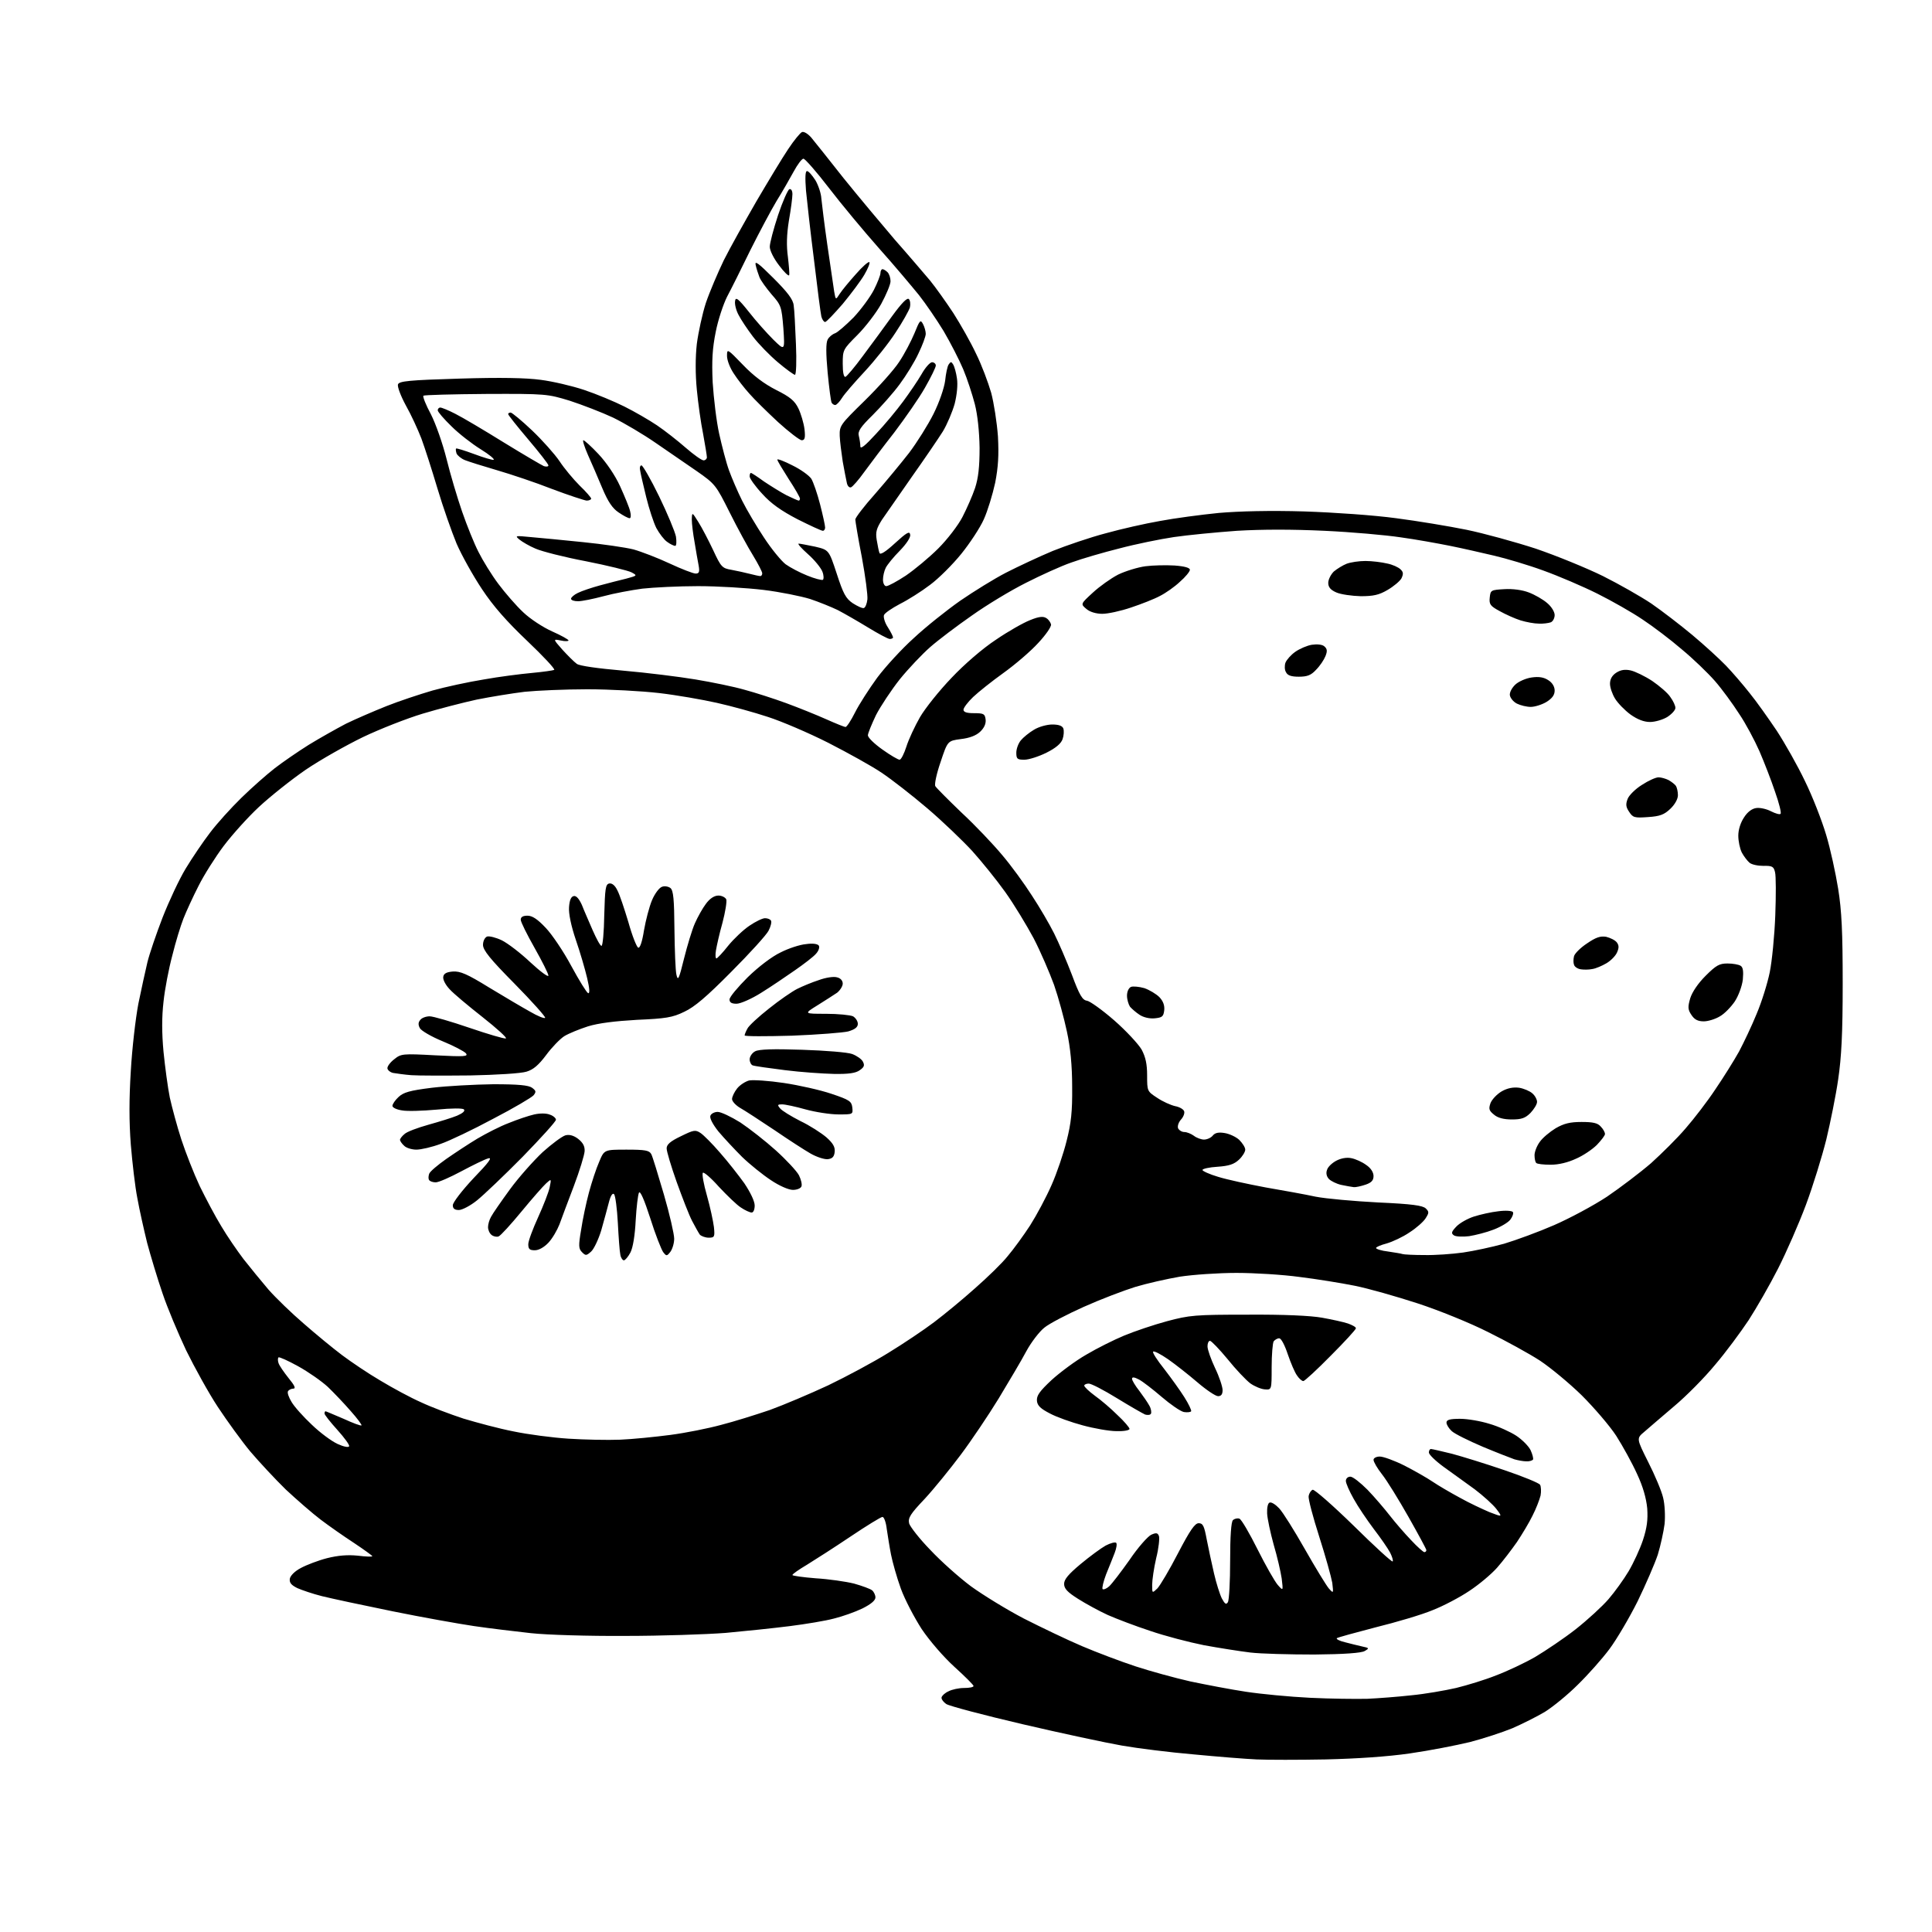 <?xml version="1.0" encoding="UTF-8" standalone="no"?>
<svg 
  version="1.1" 
  xmlns="http://www.w3.org/2000/svg" 
  xmlns:xlink="http://www.w3.org/1999/xlink" 
  xmlns:svg="http://www.w3.org/2000/svg"
  xmlns:rdf="http://www.w3.org/1999/02/22-rdf-syntax-ns#"
  xmlns:cc="http://creativecommons.org/ns#"
  xmlns:dc="http://purl.org/dc/elements/1.1/"
  viewBox="0 0 768 768"
  width="768"
  height="768"
>
<style>svg {background-color: white; }</style>"
<path stroke="none" fill="black" fill-rule="evenodd" d="M527.0,699.4C516.3,699.6 503.9,699.6 499.5,699.4C495.1,699.2 483.9,698.3 474.5,697.4C465.1,696.6 452.3,695.0 446.0,693.9C439.7,692.8 421.9,689.0 406.5,685.4C391.1,681.8 377.5,678.2 376.2,677.4C374.9,676.5 374.1,675.3 374.3,674.7C374.5,674.0 375.7,672.9 377.1,672.3C378.4,671.6 381.2,671.0 383.2,671.0C385.3,671.0 387.0,670.7 387.0,670.2C387.0,669.8 383.6,666.4 379.4,662.6C375.1,658.7 369.5,652.2 366.4,647.6C363.5,643.1 359.7,635.9 358.1,631.5C356.5,627.1 354.8,621.0 354.2,618.0C353.6,615.0 352.9,610.4 352.5,607.8C352.2,605.1 351.4,603.0 350.8,603.0C350.2,603.0 344.5,606.5 338.1,610.8C331.7,615.1 323.9,620.1 320.8,622.0C317.6,623.9 315.0,625.7 315.0,626.1C315.0,626.4 319.2,627.0 324.3,627.4C329.4,627.7 336.3,628.7 339.5,629.5C342.7,630.4 346.0,631.6 346.7,632.2C347.4,632.8 348.0,634.1 348.0,635.0C348.0,636.2 346.2,637.7 342.8,639.4C339.9,640.8 334.8,642.6 331.5,643.4C328.2,644.3 320.3,645.6 314.0,646.4C307.7,647.2 296.2,648.4 288.5,649.1C280.8,649.7 262.8,650.3 248.5,650.3C234.2,650.4 217.3,649.9 211.0,649.2C204.7,648.5 194.6,647.3 188.5,646.4C182.4,645.5 167.8,642.9 156.0,640.5C144.2,638.1 131.6,635.4 128.0,634.5C124.4,633.6 120.0,632.1 118.2,631.3C115.8,630.1 115.0,629.2 115.2,627.6C115.4,626.4 117.1,624.6 119.6,623.3C121.8,622.1 126.5,620.3 130.0,619.4C134.4,618.3 138.2,618.0 142.2,618.4C145.4,618.8 148.0,618.9 148.0,618.6C148.0,618.4 144.7,616.0 140.8,613.4C136.8,610.8 130.8,606.6 127.5,604.1C124.2,601.6 118.0,596.2 113.6,592.1C109.3,587.9 103.0,581.1 99.5,577.0C96.1,572.9 90.3,564.9 86.6,559.3C82.9,553.7 77.3,543.5 74.0,536.8C70.8,530.0 66.5,519.8 64.6,514.1C62.6,508.3 59.9,499.3 58.5,494.1C57.2,488.8 55.4,480.8 54.6,476.3C53.7,471.8 52.6,462.2 52.0,455.0C51.3,445.9 51.3,436.9 52.0,425.7C52.5,416.8 53.9,404.8 55.0,399.0C56.2,393.2 57.8,385.8 58.6,382.5C59.4,379.2 62.1,371.3 64.6,364.8C67.1,358.4 71.2,349.6 73.8,345.3C76.4,341.0 80.8,334.5 83.5,331.0C86.2,327.4 91.8,321.2 96.0,317.1C100.1,313.1 106.1,307.8 109.2,305.4C112.3,303.0 118.4,298.8 122.7,296.1C127.1,293.4 133.7,289.7 137.5,287.7C141.4,285.8 148.6,282.7 153.6,280.7C158.6,278.7 166.8,276.0 171.9,274.5C176.9,273.1 186.1,271.1 192.3,270.1C198.4,269.0 207.1,267.9 211.5,267.5C215.9,267.1 219.9,266.5 220.3,266.3C220.8,266.0 215.9,260.8 209.6,254.8C201.4,247.0 196.1,241.0 191.6,234.2C188.0,228.8 183.5,220.7 181.5,216.1C179.6,211.5 176.1,201.6 173.9,194.2C171.7,186.8 168.8,177.8 167.5,174.3C166.1,170.7 163.4,164.8 161.3,161.1C159.3,157.4 157.9,153.7 158.2,152.8C158.7,151.5 162.5,151.1 182.7,150.5C199.0,150.0 209.2,150.2 215.0,151.0C219.7,151.6 227.4,153.4 232.2,155.0C237.0,156.6 244.2,159.6 248.2,161.6C252.2,163.6 258.1,167.0 261.2,169.1C264.3,171.2 269.4,175.2 272.6,178.0C275.7,180.7 278.9,183.0 279.7,183.0C280.4,183.0 281.0,182.4 281.0,181.8C281.0,181.1 280.3,176.9 279.5,172.5C278.6,168.1 277.5,160.2 277.0,154.9C276.4,148.8 276.4,142.0 277.0,136.7C277.6,132.1 279.2,124.7 280.6,120.4C282.1,116.0 285.3,108.5 287.7,103.5C290.2,98.5 296.1,88.0 300.7,80.0C305.4,72.0 311.0,62.7 313.3,59.3C315.6,55.8 318.1,52.8 318.8,52.5C319.6,52.2 321.2,53.2 322.5,54.7C323.8,56.3 329.6,63.5 335.4,70.9C341.3,78.2 350.5,89.2 355.8,95.4C361.2,101.5 367.4,108.8 369.7,111.5C371.9,114.2 376.1,120.1 379.0,124.5C381.8,128.9 385.9,136.1 388.0,140.6C390.2,145.0 392.8,152.0 394.0,156.1C395.1,160.2 396.3,168.0 396.7,173.5C397.1,181.0 396.8,185.7 395.6,191.9C394.6,196.5 392.6,203.1 391.1,206.4C389.6,209.8 385.5,216.0 382.1,220.2C378.7,224.4 373.1,230.0 369.7,232.5C366.3,235.1 360.9,238.5 357.7,240.1C354.5,241.8 351.7,243.7 351.4,244.5C351.1,245.3 351.7,247.5 352.9,249.3C354.1,251.2 355.0,253.0 355.0,253.4C355.0,253.7 354.4,254.0 353.7,254.0C353.0,254.0 349.1,251.9 345.0,249.4C340.9,246.9 335.5,243.8 333.0,242.5C330.5,241.3 325.6,239.3 322.0,238.1C318.4,237.0 310.1,235.3 303.5,234.5C296.9,233.7 285.2,233.0 277.5,233.0C269.8,233.0 259.8,233.5 255.3,234.0C250.9,234.6 243.9,235.9 239.9,237.0C235.8,238.1 231.3,239.0 229.8,239.0C228.2,239.0 227.0,238.6 227.0,238.0C227.0,237.5 228.2,236.4 229.7,235.7C231.3,234.9 235.2,233.6 238.5,232.7C241.8,231.8 246.5,230.6 249.0,230.0C253.4,228.8 253.4,228.8 251.0,227.5C249.6,226.8 241.5,224.8 232.9,223.1C224.4,221.5 215.4,219.2 212.9,218.1C210.5,217.1 207.6,215.4 206.5,214.5C204.6,212.9 204.8,212.9 211.0,213.5C214.6,213.8 223.9,214.7 231.7,215.5C239.6,216.3 248.6,217.6 251.8,218.4C255.0,219.3 261.5,221.8 266.2,224.0C270.9,226.2 275.6,228.0 276.5,228.0C277.9,228.0 278.2,227.4 277.7,224.7C277.4,223.0 276.6,218.8 276.1,215.5C275.5,212.2 275.0,208.2 275.0,206.5C275.1,203.5 275.1,203.5 277.6,207.5C279.0,209.7 281.6,214.7 283.5,218.7C286.6,225.4 287.1,225.9 290.7,226.5C292.8,226.9 296.1,227.6 298.0,228.1C299.9,228.6 301.8,229.0 302.2,229.0C302.7,229.0 303.0,228.5 303.0,227.9C303.0,227.3 301.4,224.2 299.4,220.9C297.4,217.7 293.2,210.0 290.1,203.8C284.6,192.8 284.3,192.4 277.0,187.3C272.9,184.5 265.5,179.4 260.7,176.1C255.8,172.7 248.2,168.2 243.7,166.0C239.2,163.9 231.4,160.9 226.5,159.3C217.6,156.6 217.1,156.5 193.2,156.6C179.9,156.7 168.7,157.0 168.3,157.3C168.0,157.7 169.3,161.0 171.3,164.7C173.2,168.4 176.0,176.4 177.5,182.4C179.0,188.5 181.8,197.9 183.7,203.4C185.6,208.9 188.5,216.1 190.2,219.4C191.9,222.8 195.4,228.5 198.1,232.1C200.8,235.7 205.2,240.8 208.0,243.4C210.7,246.0 215.9,249.4 219.5,251.0C223.1,252.6 226.0,254.2 226.0,254.6C226.0,254.9 224.6,255.0 222.9,254.6C219.8,254.0 219.8,254.0 223.6,258.3C225.7,260.6 228.2,263.1 229.3,263.9C230.4,264.7 237.5,265.7 247.8,266.6C257.0,267.4 269.9,269.0 276.5,270.1C283.1,271.2 291.9,273.0 296.0,274.2C300.1,275.3 307.6,277.7 312.5,279.5C317.4,281.3 324.6,284.2 328.4,285.9C332.2,287.6 335.7,289.0 336.1,289.0C336.6,289.0 338.3,286.4 339.9,283.2C341.5,280.0 345.5,273.8 348.7,269.4C352.0,265.0 358.5,257.9 363.3,253.6C368.0,249.2 376.3,242.6 381.7,238.8C387.1,235.1 395.3,230.0 400.0,227.6C404.7,225.2 413.0,221.3 418.5,219.0C424.0,216.8 433.4,213.6 439.5,212.0C445.6,210.3 455.3,208.1 461.1,207.1C466.9,206.0 477.5,204.6 484.5,203.9C492.7,203.2 505.0,202.9 518.4,203.3C530.4,203.7 546.2,204.8 555.0,206.0C563.5,207.1 576.1,209.2 583.0,210.6C589.8,212.0 602.2,215.4 610.5,218.1C618.7,220.9 630.7,225.8 637.2,229.0C643.6,232.2 652.2,237.1 656.4,239.9C660.6,242.8 667.9,248.4 672.7,252.4C677.6,256.5 683.6,262.0 686.1,264.6C688.7,267.3 692.9,272.2 695.5,275.5C698.2,278.8 703.0,285.6 706.3,290.5C709.5,295.4 714.6,304.4 717.5,310.5C720.5,316.6 724.2,326.1 725.9,331.8C727.6,337.4 729.7,347.1 730.7,353.3C732.1,362.0 732.5,370.5 732.5,391.0C732.5,411.0 732.0,420.3 730.7,429.1C729.8,435.4 727.6,446.2 726.0,452.9C724.3,459.7 720.7,471.4 717.9,478.9C715.1,486.4 710.1,497.8 706.8,504.3C703.5,510.8 698.2,520.0 695.1,524.8C691.9,529.6 686.0,537.6 681.8,542.5C677.7,547.5 670.4,554.9 665.5,559.0C660.7,563.1 655.3,567.7 653.6,569.2C650.5,571.8 650.5,571.8 655.2,581.2C657.8,586.3 660.5,592.7 661.1,595.3C661.8,598.0 662.0,602.7 661.7,605.8C661.3,608.9 660.1,614.4 659.0,618.0C657.8,621.6 654.2,629.9 651.0,636.5C647.7,643.1 642.7,651.6 639.8,655.5C636.9,659.4 631.2,665.8 627.2,669.7C623.2,673.7 617.3,678.5 614.1,680.5C610.9,682.4 605.1,685.3 601.2,687.0C597.3,688.6 589.7,691.1 584.3,692.5C578.9,693.8 568.2,695.9 560.5,697.0C551.6,698.3 539.4,699.1 527.0,699.4zM543.5,675.3C547.9,675.1 555.8,674.5 561.1,673.9C566.4,673.4 574.4,672.0 578.8,671.0C583.3,669.9 590.5,667.7 594.7,666.0C599.0,664.4 606.0,661.1 610.2,658.7C614.4,656.2 621.7,651.3 626.3,647.7C631.0,644.0 636.9,638.6 639.4,635.7C641.9,632.8 645.5,627.8 647.4,624.6C649.3,621.4 651.9,615.8 653.1,612.2C654.7,607.3 655.1,604.2 654.8,599.6C654.4,595.5 653.1,590.9 650.7,585.8C648.8,581.6 645.1,574.9 642.5,570.8C639.9,566.8 633.7,559.6 628.8,554.7C623.9,549.9 616.4,543.7 612.2,540.9C607.9,538.1 598.6,533.0 591.5,529.5C584.4,525.9 571.8,520.8 563.5,518.1C555.2,515.4 544.0,512.2 538.5,511.1C533.0,510.0 523.1,508.4 516.5,507.6C510.0,506.7 498.7,506.0 491.5,506.0C484.4,506.0 474.2,506.7 469.0,507.5C463.8,508.4 455.8,510.2 451.2,511.6C446.7,513.0 437.5,516.5 430.8,519.5C424.1,522.5 417.0,526.2 415.1,527.8C413.1,529.4 409.9,533.6 408.0,537.1C406.1,540.7 401.1,549.1 397.0,555.9C392.9,562.6 386.1,572.7 381.9,578.3C377.7,583.9 371.3,591.8 367.6,595.8C361.8,601.9 360.9,603.4 361.4,605.6C361.8,606.9 365.5,611.7 369.8,616.1C374.0,620.6 381.3,627.1 386.0,630.6C390.7,634.0 400.1,639.8 407.0,643.4C413.9,646.9 424.3,651.9 430.2,654.4C436.1,656.9 445.6,660.5 451.4,662.4C457.2,664.3 467.0,667.0 473.2,668.4C479.4,669.7 489.3,671.6 495.3,672.5C501.2,673.4 512.6,674.5 520.8,674.9C528.9,675.3 539.1,675.4 543.5,675.3zM522.5,657.7C512.6,657.7 501.1,657.4 497.0,656.9C492.9,656.4 484.6,655.1 478.6,654.0C472.6,652.8 463.0,650.3 457.2,648.3C451.4,646.4 443.8,643.5 440.4,642.0C436.9,640.4 431.6,637.5 428.6,635.6C424.3,632.9 423.0,631.5 423.0,629.6C423.0,627.8 424.8,625.7 429.6,621.7C433.2,618.7 437.7,615.4 439.5,614.4C441.4,613.4 443.3,612.9 443.7,613.3C444.1,613.7 443.8,615.5 443.1,617.3C442.4,619.1 440.9,622.9 439.7,625.8C438.6,628.7 438.0,631.3 438.3,631.7C438.7,632.0 439.9,631.5 440.9,630.6C442.0,629.6 445.6,624.9 449.0,620.1C452.3,615.2 456.2,610.8 457.6,610.1C459.6,609.2 460.2,609.3 460.7,610.6C461.0,611.5 460.6,615.5 459.6,619.4C458.7,623.3 458.0,628.1 458.0,630.0C458.0,633.4 458.0,633.4 460.1,631.4C461.2,630.2 464.9,624.0 468.3,617.4C473.1,608.2 475.0,605.5 476.5,605.5C478.2,605.5 478.7,606.6 479.7,612.0C480.4,615.6 481.7,621.6 482.6,625.5C483.5,629.4 484.9,633.8 485.7,635.4C486.9,637.6 487.4,638.0 488.1,636.9C488.6,636.1 489.0,628.7 489.0,620.4C489.0,610.7 489.4,605.0 490.1,604.3C490.7,603.7 491.9,603.4 492.7,603.7C493.5,604.0 496.7,609.5 499.9,615.9C503.1,622.3 506.7,628.6 507.9,630.0C510.1,632.5 510.1,632.5 509.5,627.5C509.1,624.8 507.7,618.7 506.3,614.0C505.0,609.3 503.8,603.7 503.7,601.6C503.6,599.3 504.0,597.5 504.7,597.3C505.4,597.0 507.1,598.1 508.5,599.6C510.0,601.2 514.5,608.4 518.7,615.8C522.9,623.2 527.2,630.2 528.2,631.4C530.1,633.5 530.1,633.5 529.6,629.2C529.2,626.9 526.9,618.6 524.4,610.8C521.9,603.0 520.0,595.8 520.2,594.7C520.4,593.6 521.1,592.5 521.8,592.2C522.5,592.0 529.8,598.4 538.1,606.5C546.3,614.6 553.3,621.0 553.6,620.7C553.9,620.4 553.4,618.8 552.6,617.2C551.7,615.5 548.8,611.3 546.1,607.8C543.4,604.2 539.8,598.9 538.1,595.8C536.4,592.8 535.0,589.6 535.0,588.7C535.0,587.7 535.8,587.0 536.8,587.0C537.8,587.0 540.8,589.4 543.6,592.2C546.4,595.1 550.4,599.8 552.5,602.5C554.6,605.2 558.4,609.6 560.9,612.2C563.4,614.9 565.8,617.0 566.2,617.0C566.6,617.0 567.0,616.7 567.0,616.2C567.0,615.8 563.8,609.9 559.9,603.0C556.0,596.1 551.3,588.5 549.4,586.1C547.5,583.7 546.0,581.1 546.0,580.3C546.0,579.6 547.1,579.0 548.5,579.0C549.9,579.0 554.3,580.6 558.3,582.6C562.2,584.6 567.3,587.5 569.5,589.0C571.7,590.5 576.5,593.3 580.2,595.3C583.9,597.4 589.3,599.9 592.1,601.1C597.3,603.1 597.3,603.1 594.8,599.8C593.4,598.0 589.5,594.5 586.2,592.0C582.8,589.5 577.3,585.6 574.0,583.2C570.7,580.8 568.0,578.2 568.0,577.4C568.0,576.6 568.4,576.0 568.8,576.0C569.3,576.0 573.1,576.9 577.2,577.9C581.3,579.0 590.7,581.9 598.0,584.4C605.4,586.9 611.7,589.5 612.2,590.2C612.6,590.9 612.7,592.9 612.4,594.5C612.0,596.1 610.6,599.8 609.2,602.5C607.9,605.2 605.0,610.0 603.0,613.0C600.9,616.0 597.4,620.6 595.1,623.2C592.8,625.8 587.9,629.9 584.1,632.4C580.4,634.9 573.8,638.4 569.4,640.1C565.1,641.9 554.9,644.9 546.8,646.9C538.7,649.0 531.8,650.9 531.4,651.2C531.1,651.6 532.5,652.3 534.6,652.8C536.8,653.4 539.8,654.1 541.5,654.5C544.3,655.1 544.4,655.2 542.5,656.3C541.2,657.1 534.2,657.6 522.5,657.7zM606.7,580.9C605.5,580.9 603.4,580.5 602.0,580.1C600.6,579.6 594.9,577.4 589.4,575.1C583.8,572.7 578.3,570.0 577.1,568.9C575.9,567.8 575.0,566.3 575.0,565.5C575.0,564.4 576.3,564.0 580.4,564.0C583.4,564.0 588.6,564.9 592.1,566.0C595.6,567.0 600.4,569.2 602.7,570.7C605.0,572.2 607.6,574.8 608.4,576.4C609.2,578.1 609.6,579.8 609.4,580.2C609.1,580.6 607.9,581.0 606.7,580.9zM138.8,574.9C139.0,574.4 136.9,571.5 134.1,568.4C131.3,565.3 129.0,562.4 129.0,561.9C129.0,561.4 129.2,561.0 129.4,561.0C129.6,561.0 132.8,562.4 136.6,564.0C140.3,565.7 143.5,566.9 143.7,566.6C143.9,566.4 142.0,563.8 139.4,560.9C136.8,557.9 132.7,553.6 130.3,551.3C127.8,549.0 122.5,545.3 118.5,543.1C114.5,540.9 111.0,539.3 110.7,539.6C110.4,539.9 110.4,540.9 110.7,541.8C111.0,542.8 112.8,545.4 114.7,547.8C117.1,550.7 117.7,552.0 116.6,552.0C115.8,552.0 114.8,552.5 114.5,553.0C114.1,553.6 114.8,555.5 115.9,557.3C117.0,559.2 120.6,563.2 123.9,566.3C127.2,569.5 131.8,572.9 134.2,574.0C136.6,575.1 138.6,575.5 138.8,574.9zM246.5,572.3C251.4,572.1 260.4,571.2 266.5,570.4C272.6,569.6 281.6,567.8 286.7,566.4C291.8,565.1 300.4,562.4 306.0,560.5C311.5,558.5 321.9,554.1 329.2,550.7C336.5,547.2 347.3,541.4 353.1,537.8C359.0,534.2 367.2,528.7 371.3,525.6C375.4,522.5 382.7,516.5 387.6,512.1C392.5,507.8 398.4,502.1 400.6,499.3C402.9,496.6 406.9,491.1 409.5,487.1C412.1,483.0 415.9,475.9 418.0,471.1C420.1,466.4 422.8,458.4 424.0,453.5C425.8,446.4 426.3,441.9 426.2,432.0C426.2,423.6 425.5,416.4 424.1,410.0C423.0,404.8 420.7,396.4 419.0,391.5C417.2,386.6 413.6,378.2 410.9,373.0C408.1,367.8 403.1,359.5 399.6,354.6C396.1,349.7 390.1,342.3 386.4,338.2C382.6,334.1 374.6,326.4 368.6,321.3C362.5,316.1 354.4,309.8 350.5,307.2C346.7,304.6 337.1,299.3 329.3,295.3C321.4,291.3 310.6,286.7 305.3,285.0C299.9,283.2 290.8,280.7 285.0,279.4C279.2,278.1 268.9,276.3 262.0,275.5C255.1,274.7 242.3,274.0 233.5,274.0C224.7,274.0 213.5,274.5 208.5,275.0C203.6,275.6 195.0,277.0 189.5,278.1C184.0,279.3 174.3,281.8 168.0,283.7C161.7,285.6 151.0,289.8 144.3,293.0C137.7,296.2 127.4,302.0 121.5,306.0C115.7,310.0 107.3,316.7 102.9,320.8C98.5,324.9 92.3,331.8 88.9,336.3C85.6,340.7 81.1,347.8 78.9,352.2C76.7,356.5 74.0,362.4 72.9,365.2C71.8,368.0 69.8,374.5 68.5,379.8C67.1,385.0 65.5,393.3 65.0,398.2C64.3,404.2 64.3,410.6 65.0,418.1C65.6,424.1 66.7,432.3 67.5,436.3C68.4,440.3 70.4,447.8 72.1,453.0C73.8,458.2 77.1,466.6 79.4,471.5C81.8,476.4 85.6,483.6 88.0,487.5C90.3,491.4 94.3,497.2 96.8,500.5C99.4,503.8 103.8,509.2 106.7,512.6C109.6,515.9 116.0,522.1 120.8,526.2C125.6,530.4 132.4,536.0 136.0,538.7C139.6,541.4 146.4,546.0 151.2,548.8C156.0,551.7 163.2,555.6 167.3,557.4C171.3,559.3 179.0,562.2 184.2,563.9C189.5,565.5 198.4,567.9 204.1,569.0C209.8,570.2 219.7,571.5 226.0,571.9C232.3,572.3 241.6,572.5 246.5,572.3zM443.8,568.9C440.9,568.9 434.8,567.8 430.4,566.6C425.9,565.4 420.0,563.3 417.4,561.9C413.7,560.0 412.4,558.8 412.2,556.9C412.0,554.8 413.2,553.1 418.0,548.6C421.4,545.5 427.6,540.9 431.8,538.5C436.0,536.0 442.8,532.6 446.9,530.9C451.0,529.2 458.7,526.6 463.9,525.2C472.9,522.8 475.0,522.6 496.0,522.6C510.3,522.5 521.0,523.0 525.5,523.8C529.4,524.5 534.0,525.5 535.8,526.1C537.5,526.7 539.0,527.5 539.0,528.0C539.0,528.5 534.5,533.4 529.0,538.9C523.5,544.5 518.6,549.0 518.1,549.0C517.5,549.0 516.4,548.0 515.6,546.8C514.7,545.6 513.1,541.8 511.9,538.3C510.7,534.7 509.3,532.0 508.5,532.0C507.7,532.0 506.8,532.6 506.3,533.2C505.9,533.9 505.5,538.5 505.5,543.5C505.5,552.5 505.5,552.5 502.8,552.3C501.3,552.2 498.7,551.1 497.0,549.9C495.3,548.6 491.2,544.3 488.0,540.3C484.7,536.3 481.5,533.0 481.0,533.0C480.4,533.0 480.0,534.0 480.0,535.2C480.0,536.5 481.4,540.4 483.0,543.8C484.7,547.3 486.0,551.3 486.0,552.6C486.0,554.3 485.4,555.0 484.2,555.0C483.2,555.0 479.5,552.5 476.0,549.5C472.5,546.5 467.3,542.4 464.3,540.3C461.4,538.3 458.7,536.9 458.4,537.3C458.0,537.6 460.0,540.7 462.8,544.2C465.5,547.7 469.1,552.7 470.8,555.4C472.5,558.1 473.7,560.6 473.5,561.0C473.2,561.4 471.9,561.5 470.6,561.3C469.2,561.0 465.3,558.3 461.8,555.3C458.3,552.3 454.3,549.2 452.8,548.4C450.9,547.4 450.0,547.3 450.0,548.1C450.0,548.7 451.3,550.9 452.9,552.9C454.4,554.9 456.2,557.5 456.9,558.8C457.6,560.0 457.8,561.5 457.5,562.0C457.2,562.5 456.2,562.6 455.2,562.3C454.3,561.9 449.2,559.0 444.0,555.8C438.8,552.6 433.8,550.0 432.8,550.0C431.8,550.0 431.0,550.4 431.0,550.8C431.0,551.3 432.9,553.1 435.2,554.8C437.6,556.5 441.6,559.9 444.2,562.5C446.9,565.0 449.0,567.5 449.0,568.0C449.0,568.6 446.6,569.0 443.8,568.9zM248.0,501.0C247.5,501.0 246.8,500.0 246.6,498.8C246.3,497.5 245.9,491.8 245.6,486.1C245.3,480.4 244.6,475.2 244.1,474.7C243.5,474.1 242.7,475.3 242.0,478.1C241.4,480.5 240.0,485.5 239.0,489.1C237.9,492.7 236.1,496.5 235.0,497.5C233.1,499.2 232.8,499.2 231.4,497.8C230.0,496.4 229.9,495.3 231.0,488.9C231.6,484.8 233.0,478.2 234.1,474.1C235.2,470.0 237.0,464.5 238.2,461.8C240.2,457.0 240.2,457.0 249.1,457.0C256.5,457.0 258.1,457.3 258.9,458.8C259.4,459.7 261.6,467.0 263.9,474.8C266.2,482.7 268.0,490.6 268.0,492.4C268.0,494.2 267.3,496.5 266.5,497.6C265.1,499.4 264.9,499.4 263.6,497.7C262.9,496.7 260.5,490.7 258.5,484.3C256.1,476.9 254.5,473.2 254.0,474.1C253.6,474.9 253.0,479.8 252.7,485.1C252.4,491.1 251.6,496.0 250.6,497.9C249.7,499.6 248.5,501.0 248.0,501.0zM566.2,498.9C570.4,499.0 577.3,498.5 581.6,497.9C585.8,497.3 593.2,495.7 597.9,494.4C602.6,493.0 611.6,489.7 617.8,487.0C624.0,484.3 633.5,479.2 638.8,475.7C644.1,472.1 652.0,466.1 656.3,462.4C660.5,458.6 666.8,452.4 670.1,448.5C673.5,444.6 678.8,437.7 681.9,433.0C685.1,428.3 689.3,421.6 691.3,418.0C693.2,414.4 696.4,407.7 698.3,403.0C700.3,398.3 702.6,390.9 703.5,386.5C704.4,382.1 705.4,371.9 705.7,363.9C706.0,355.9 706.0,348.1 705.6,346.7C705.1,344.5 704.5,344.1 701.0,344.2C698.8,344.2 696.3,343.7 695.4,342.9C694.6,342.2 693.2,340.4 692.4,338.9C691.6,337.3 691.0,334.3 691.0,332.2C691.0,329.8 691.9,327.0 693.3,324.9C694.7,322.7 696.5,321.4 698.2,321.2C699.7,321.0 702.3,321.6 704.0,322.5C705.8,323.4 707.5,323.9 707.8,323.5C708.2,323.2 707.2,319.2 705.6,314.7C704.1,310.2 701.3,303.0 699.4,298.6C697.5,294.3 693.9,287.5 691.3,283.7C688.8,279.8 684.5,273.9 681.7,270.7C678.9,267.5 673.0,261.8 668.5,258.1C664.1,254.3 657.1,249.0 653.0,246.3C648.9,243.5 640.8,238.9 635.0,236.0C629.2,233.1 619.6,229.0 613.5,226.8C607.5,224.6 598.7,222.0 594.0,220.9C589.3,219.8 581.5,218.0 576.5,217.0C571.5,216.0 562.7,214.4 556.8,213.6C550.9,212.7 537.3,211.5 526.5,211.0C513.6,210.4 501.9,210.4 491.7,211.0C483.4,211.6 472.0,212.7 466.6,213.5C461.2,214.3 451.4,216.3 445.0,218.0C438.6,219.6 430.0,222.1 425.9,223.6C421.8,225.0 413.7,228.7 407.8,231.7C401.8,234.7 392.2,240.5 386.3,244.7C380.4,248.8 373.0,254.4 369.8,257.2C366.6,260.0 361.1,265.8 357.7,270.0C354.3,274.3 350.0,280.8 348.2,284.3C346.5,287.9 345.0,291.5 345.0,292.3C345.0,293.2 347.6,295.7 350.7,297.9C353.9,300.2 357.0,302.0 357.6,302.0C358.2,302.0 359.4,299.6 360.3,296.8C361.2,293.9 363.7,288.6 365.7,285.1C367.8,281.5 373.4,274.5 378.3,269.4C383.3,264.1 390.7,257.7 395.9,254.3C400.7,251.0 406.9,247.5 409.5,246.5C412.9,245.1 414.7,244.9 415.9,245.7C416.8,246.2 417.6,247.4 417.8,248.2C418.0,249.1 415.7,252.4 412.7,255.6C409.7,258.9 403.5,264.2 398.9,267.5C394.3,270.8 388.9,275.1 386.8,277.1C384.7,279.1 383.0,281.4 383.0,282.1C383.0,283.1 384.3,283.5 387.2,283.5C391.1,283.5 391.5,283.8 391.8,286.0C392.0,287.7 391.2,289.4 389.6,290.9C388.0,292.4 385.4,293.4 381.9,293.8C376.7,294.5 376.7,294.5 373.9,302.9C372.3,307.5 371.4,311.8 371.8,312.5C372.2,313.2 376.9,317.9 382.2,323.0C387.6,328.0 394.8,335.6 398.3,339.8C401.9,344.0 407.2,351.3 410.2,356.0C413.3,360.7 417.2,367.4 419.0,371.0C420.8,374.6 424.0,382.0 426.1,387.5C429.1,395.6 430.3,397.6 432.1,397.8C433.3,398.0 438.2,401.5 442.9,405.6C447.6,409.7 452.5,415.0 453.8,417.2C455.4,420.2 456.0,423.0 456.0,427.5C456.0,433.7 456.0,433.8 460.0,436.4C462.2,437.9 465.4,439.3 467.1,439.7C468.8,440.0 470.4,440.9 470.7,441.7C471.0,442.4 470.5,443.9 469.5,445.0C468.5,446.1 468.0,447.6 468.3,448.5C468.7,449.3 469.8,450.0 470.8,450.0C471.8,450.0 473.5,450.7 474.6,451.5C475.6,452.3 477.5,453.0 478.6,453.0C479.8,453.0 481.4,452.3 482.1,451.4C483.0,450.3 484.4,450.0 486.8,450.4C488.7,450.7 491.3,451.9 492.6,453.1C493.9,454.4 495.0,456.1 495.0,457.0C495.0,457.9 493.9,459.7 492.5,461.0C490.6,462.8 488.5,463.5 484.0,463.8C480.7,464.0 478.0,464.6 478.0,465.1C478.0,465.5 480.8,466.8 484.2,467.8C487.7,468.9 496.1,470.7 503.0,472.0C509.9,473.2 518.9,474.8 523.0,475.7C527.1,476.5 538.3,477.5 547.9,478.0C561.3,478.6 565.6,479.2 566.8,480.4C568.1,481.7 568.1,482.1 566.7,484.3C565.9,485.6 563.0,488.2 560.3,489.9C557.7,491.7 553.6,493.6 551.2,494.3C548.9,494.9 547.0,495.7 547.0,496.1C547.0,496.5 549.1,497.2 551.8,497.5C554.4,497.9 557.0,498.3 557.5,498.5C558.0,498.7 562.0,498.9 566.2,498.9zM212.6,497.0C210.5,497.0 210.0,496.5 210.0,494.6C210.0,493.3 211.8,488.5 213.9,483.9C216.0,479.3 218.1,473.9 218.5,472.0C219.2,468.5 219.2,468.5 217.1,470.4C215.9,471.5 211.5,476.5 207.3,481.6C203.1,486.7 199.0,491.2 198.2,491.5C197.4,491.8 196.1,491.5 195.4,490.9C194.6,490.3 194.0,488.9 194.0,487.8C194.0,486.7 194.5,484.9 195.2,483.7C195.8,482.5 199.2,477.6 202.7,472.8C206.2,468.0 212.1,461.4 215.7,458.0C219.4,454.7 223.4,451.7 224.8,451.3C226.4,450.9 228.1,451.4 229.8,452.7C231.7,454.2 232.5,455.6 232.4,457.6C232.3,459.2 230.4,465.4 228.1,471.5C225.8,477.6 223.2,484.4 222.4,486.7C221.5,489.0 219.6,492.3 218.0,494.0C216.3,495.8 214.2,497.0 212.6,497.0zM281.7,492.0C280.4,492.0 278.8,491.4 278.2,490.8C277.7,490.1 276.3,487.6 275.1,485.3C273.9,483.0 271.2,476.0 269.0,469.9C266.8,463.7 265.0,457.7 265.0,456.5C265.0,455.0 266.4,453.7 270.6,451.7C275.7,449.2 276.4,449.0 278.5,450.4C279.7,451.2 283.2,454.7 286.2,458.2C289.3,461.7 293.6,467.2 295.9,470.4C298.3,474.0 300.0,477.5 300.0,479.2C300.0,480.8 299.5,482.0 298.8,482.0C298.1,482.0 296.1,481.1 294.5,480.0C292.9,479.0 289.0,475.2 285.8,471.8C282.7,468.3 279.8,465.8 279.4,466.2C279.0,466.7 279.7,470.7 281.0,475.2C282.3,479.8 283.5,485.4 283.8,487.8C284.2,491.7 284.0,492.0 281.7,492.0zM584.0,491.4C581.5,491.7 578.8,491.6 578.0,491.1C576.8,490.3 576.9,489.7 578.9,487.6C580.2,486.2 583.4,484.4 585.9,483.6C588.4,482.8 592.8,481.8 595.6,481.5C598.5,481.1 601.0,481.3 601.4,481.8C601.7,482.3 601.3,483.6 600.4,484.8C599.6,485.9 596.6,487.7 593.7,488.8C590.9,489.9 586.5,491.0 584.0,491.4zM182.4,481.0C180.7,481.0 180.0,480.4 180.0,479.1C180.0,478.0 183.7,473.2 188.2,468.4C194.4,462.0 195.9,459.9 194.0,460.5C192.6,460.9 187.9,463.2 183.4,465.6C178.9,468.0 174.4,470.0 173.2,470.0C172.1,470.0 170.9,469.6 170.6,469.1C170.2,468.6 170.3,467.5 170.6,466.6C170.9,465.7 174.0,463.1 177.4,460.7C180.7,458.4 186.3,454.7 189.8,452.6C193.2,450.6 198.8,447.7 202.3,446.4C205.7,445.0 210.2,443.5 212.4,443.0C214.7,442.5 217.2,442.5 218.6,443.1C219.9,443.5 221.0,444.5 221.0,445.1C221.0,445.8 215.0,452.4 207.8,459.8C200.5,467.2 192.3,475.0 189.7,477.1C187.0,479.3 183.7,481.0 182.4,481.0zM315.2,473.0C313.5,473.0 309.8,471.4 306.4,469.1C303.2,467.0 298.0,462.8 295.0,459.9C292.0,456.9 287.8,452.4 285.6,449.8C283.3,446.9 282.0,444.4 282.4,443.5C282.7,442.7 284.0,442.0 285.3,442.0C286.6,442.0 290.6,443.9 294.3,446.2C297.9,448.6 304.3,453.6 308.4,457.3C312.6,461.1 316.7,465.5 317.6,467.2C318.4,468.8 318.9,470.8 318.6,471.6C318.3,472.4 316.8,473.0 315.2,473.0zM538.1,471.9C537.2,471.8 535.0,471.4 533.1,471.0C531.3,470.6 529.1,469.5 528.3,468.7C527.4,467.8 527.0,466.4 527.5,465.1C527.8,463.9 529.5,462.3 531.2,461.4C533.1,460.4 535.4,460.0 537.2,460.4C538.8,460.7 541.5,461.9 543.1,463.1C544.9,464.3 546.0,466.0 546.0,467.5C546.0,469.2 545.2,470.1 542.9,470.9C541.1,471.5 539.0,472.0 538.1,471.9zM616.4,463.0C613.6,463.0 611.0,462.7 610.7,462.3C610.3,462.0 610.0,460.6 610.0,459.2C610.0,457.9 610.9,455.5 612.1,453.9C613.2,452.3 616.1,449.9 618.4,448.5C621.7,446.6 624.1,446.0 628.7,446.0C633.2,446.0 635.1,446.4 636.3,447.8C637.3,448.8 638.0,450.1 638.0,450.8C638.0,451.4 636.5,453.3 634.8,455.1C633.0,456.9 629.3,459.4 626.5,460.6C623.3,462.1 619.6,463.0 616.4,463.0zM329.0,460.8C327.6,460.9 324.6,459.9 322.3,458.6C320.0,457.3 313.5,453.1 307.8,449.2C302.1,445.4 296.0,441.4 294.2,440.4C292.5,439.4 291.0,437.8 291.0,436.9C291.0,436.0 291.9,434.1 293.0,432.7C294.1,431.3 296.3,429.9 297.8,429.5C299.4,429.2 305.6,429.6 311.6,430.5C317.6,431.4 326.1,433.3 330.5,434.8C337.7,437.2 338.5,437.8 338.8,440.2C339.1,443.0 339.1,443.0 333.3,443.0C330.1,443.0 324.2,442.1 320.2,441.0C316.3,439.9 312.1,439.0 310.9,439.0C309.1,439.0 308.9,439.2 310.1,440.6C310.8,441.5 314.4,443.7 318.1,445.6C321.9,447.4 326.5,450.4 328.5,452.1C331.2,454.5 332.0,456.0 331.8,457.9C331.6,459.8 330.9,460.6 329.0,460.8zM165.5,457.0C163.7,457.0 161.4,456.3 160.6,455.4C159.7,454.6 159.0,453.5 159.0,453.1C159.0,452.7 159.8,451.6 160.8,450.8C161.7,449.9 166.0,448.3 170.3,447.1C174.6,445.9 179.8,444.3 181.7,443.5C184.0,442.5 185.0,441.6 184.4,441.0C183.9,440.5 179.6,440.5 173.5,441.1C168.0,441.6 161.8,441.8 159.8,441.4C157.7,441.1 156.0,440.3 156.0,439.6C156.0,438.9 157.1,437.3 158.4,436.1C160.4,434.2 162.9,433.5 171.7,432.4C177.6,431.7 188.6,431.1 196.1,431.0C206.1,431.0 210.1,431.4 211.5,432.4C213.1,433.6 213.2,434.0 212.1,435.4C211.3,436.3 204.2,440.5 196.1,444.7C188.1,449.0 178.7,453.5 175.2,454.7C171.7,456.0 167.4,457.0 165.5,457.0zM601.0,445.0C597.8,445.0 595.4,444.4 593.9,443.1C591.9,441.5 591.7,440.8 592.5,438.5C593.1,437.0 595.1,434.9 597.0,433.8C599.3,432.5 601.6,432.1 603.9,432.4C605.7,432.7 608.1,433.7 609.1,434.6C610.2,435.5 611.0,437.1 611.0,438.0C611.0,439.0 609.8,440.9 608.4,442.4C606.3,444.5 604.8,445.0 601.0,445.0zM187.0,427.5C176.8,427.6 166.2,427.6 163.5,427.4C160.8,427.2 157.5,426.7 156.2,426.5C155.0,426.2 154.0,425.3 154.0,424.6C154.0,423.8 155.2,422.2 156.8,421.0C159.4,418.9 160.1,418.8 172.9,419.5C184.8,420.1 186.2,420.0 185.2,418.7C184.5,417.9 180.3,415.7 175.9,413.9C171.5,412.1 167.4,409.7 166.9,408.7C166.2,407.4 166.2,406.4 167.1,405.4C167.7,404.6 169.4,404.0 170.8,404.0C172.2,404.0 179.4,406.1 186.7,408.6C194.0,411.1 200.5,413.0 201.1,412.8C201.7,412.6 197.5,408.8 191.8,404.3C186.2,399.9 180.2,394.9 178.7,393.2C177.1,391.5 176.0,389.4 176.2,388.3C176.4,387.0 177.5,386.4 180.0,386.2C182.9,386.0 185.6,387.1 194.5,392.6C200.6,396.3 207.9,400.6 210.8,402.2C213.7,403.9 216.4,405.0 216.7,404.6C217.0,404.3 211.6,398.2 204.6,391.1C194.8,381.2 192.0,377.7 192.0,375.6C192.0,374.1 192.7,372.7 193.6,372.3C194.5,372.0 197.2,372.7 199.5,373.8C201.9,375.0 207.0,378.9 210.9,382.6C214.8,386.2 218.0,388.6 218.0,387.8C218.0,387.1 215.5,382.1 212.5,376.8C209.5,371.5 207.0,366.5 207.0,365.6C207.0,364.5 207.9,364.0 209.7,364.0C211.6,364.0 213.7,365.4 216.9,368.8C219.4,371.4 224.0,378.2 227.1,384.0C230.2,389.7 233.2,394.6 233.8,394.8C234.5,395.0 234.4,393.0 233.4,388.8C232.6,385.4 230.6,378.5 228.9,373.6C227.0,368.0 226.0,363.1 226.2,360.6C226.4,357.8 227.0,356.4 228.1,356.2C229.1,356.0 230.2,357.3 231.3,359.7C232.1,361.8 234.1,366.3 235.6,369.8C237.1,373.2 238.6,376.0 239.1,376.0C239.6,376.0 240.1,370.5 240.2,363.8C240.5,353.2 240.7,351.5 242.2,351.2C243.3,351.0 244.5,352.0 245.4,353.9C246.3,355.5 248.2,361.3 249.8,366.6C251.3,372.0 253.1,376.5 253.7,376.7C254.4,377.0 255.3,374.3 256.0,369.8C256.7,365.8 258.1,360.4 259.2,357.8C260.3,355.2 262.1,352.8 263.2,352.5C264.2,352.1 265.7,352.4 266.5,353.0C267.7,354.0 268.0,357.5 268.1,369.4C268.2,377.7 268.5,385.9 268.9,387.5C269.5,390.1 269.9,389.2 271.9,381.1C273.2,375.9 275.1,369.6 276.2,367.1C277.3,364.6 279.3,361.0 280.6,359.3C282.2,357.1 284.0,356.0 285.6,356.0C286.9,356.0 288.3,356.7 288.7,357.5C289.0,358.4 288.3,362.6 287.2,366.8C286.0,371.0 284.9,376.0 284.6,377.8C284.3,379.5 284.4,381.0 284.8,381.0C285.2,380.9 287.3,378.7 289.5,375.9C291.7,373.2 295.5,369.6 297.9,368.0C300.4,366.3 303.1,365.0 304.1,365.0C305.1,365.0 306.2,365.4 306.5,366.0C306.8,366.5 306.4,368.3 305.5,370.0C304.7,371.6 298.0,379.0 290.7,386.3C280.9,396.2 276.1,400.3 272.0,402.2C267.3,404.5 264.6,404.9 253.2,405.4C244.5,405.9 237.9,406.7 233.7,408.0C230.3,409.1 226.1,410.8 224.3,411.9C222.6,413.0 219.3,416.4 217.1,419.4C214.1,423.4 212.0,425.2 209.3,426.0C207.2,426.7 197.2,427.3 187.0,427.5zM331.5,426.9C327.1,426.8 318.3,426.2 312.0,425.4C305.7,424.6 299.9,423.8 299.2,423.5C298.6,423.3 298.0,422.2 298.0,421.1C298.0,420.0 299.0,418.5 300.2,417.9C301.7,417.1 307.3,416.9 318.9,417.3C328.0,417.6 337.0,418.3 338.8,419.0C340.6,419.7 342.5,421.0 343.0,422.0C343.8,423.5 343.5,424.2 341.8,425.4C340.2,426.6 337.3,427.0 331.5,426.9zM314.8,411.7C304.4,412.0 296.0,412.0 296.0,411.6C296.0,411.2 296.5,410.0 297.1,408.9C297.6,407.8 301.5,404.2 305.7,400.9C309.8,397.6 314.9,394.1 316.9,393.1C318.9,392.1 322.7,390.5 325.5,389.6C328.2,388.6 331.4,388.1 332.7,388.5C334.1,388.8 335.0,389.8 335.0,391.0C335.0,392.0 334.0,393.6 332.8,394.6C331.5,395.5 328.0,397.7 325.0,399.6C319.5,403.0 319.5,403.0 328.3,403.0C333.2,403.0 338.0,403.5 339.1,404.0C340.1,404.6 341.0,405.9 341.0,407.0C341.0,408.3 339.9,409.2 337.2,410.0C335.2,410.5 325.1,411.3 314.8,411.7zM677.3,406.0C674.9,406.0 673.6,405.3 672.4,403.5C670.9,401.3 670.9,400.3 671.9,396.8C672.7,394.3 675.0,390.9 678.0,387.9C682.2,383.7 683.5,383.0 686.7,383.0C688.8,383.0 691.1,383.4 691.9,383.9C692.9,384.5 693.1,386.1 692.8,389.4C692.5,392.0 691.1,395.8 689.6,398.1C688.1,400.3 685.5,403.0 683.7,404.0C681.9,405.1 679.0,406.0 677.3,406.0zM459.0,404.8C456.9,405.0 454.5,404.4 453.0,403.4C451.6,402.5 449.9,401.0 449.2,400.2C448.6,399.3 448.0,397.3 448.0,395.8C448.0,394.1 448.7,392.7 449.6,392.3C450.4,392.0 452.8,392.2 454.9,392.8C456.9,393.5 459.6,395.1 460.9,396.4C462.4,398.0 463.0,399.7 462.8,401.6C462.5,404.1 462.0,404.5 459.0,404.8zM292.8,399.0C290.8,399.0 290.0,398.5 290.0,397.3C290.0,396.3 293.3,392.4 297.2,388.5C301.5,384.3 306.9,380.2 310.3,378.6C313.4,377.0 318.0,375.5 320.4,375.3C323.1,374.9 325.0,375.2 325.5,375.9C325.9,376.6 325.4,378.0 324.4,379.1C323.4,380.3 319.6,383.2 316.0,385.7C312.4,388.2 306.4,392.3 302.5,394.7C298.7,397.1 294.3,399.0 292.8,399.0zM633.0,385.2C631.6,385.5 629.5,385.5 628.3,385.3C627.1,385.1 625.9,384.3 625.7,383.5C625.4,382.8 625.4,381.3 625.7,380.1C626.0,379.0 628.3,376.7 630.9,375.0C634.4,372.6 636.2,372.0 638.5,372.4C640.1,372.8 642.0,373.7 642.7,374.6C643.6,375.8 643.6,376.8 642.8,378.6C642.2,380.0 640.3,381.9 638.6,382.9C636.9,383.9 634.4,385.0 633.0,385.2zM655.1,324.8C649.7,325.2 649.1,325.0 647.6,322.7C646.3,320.8 646.2,319.7 647.0,317.6C647.5,316.2 650.1,313.6 652.7,312.0C655.3,310.3 658.2,309.0 659.3,309.0C660.3,309.0 662.1,309.5 663.3,310.1C664.5,310.8 665.8,311.8 666.2,312.4C666.6,313.0 667.0,314.7 667.0,316.1C667.0,317.6 665.8,319.8 664.0,321.5C661.6,323.8 659.9,324.5 655.1,324.8zM407.2,302.0C404.4,302.0 404.0,301.7 404.0,299.2C404.0,297.7 404.8,295.5 405.8,294.3C406.7,293.2 409.1,291.2 411.0,290.1C412.9,288.9 416.2,288.0 418.3,288.0C420.8,288.0 422.3,288.5 422.7,289.6C423.0,290.5 422.9,292.4 422.4,293.8C421.8,295.6 419.6,297.4 416.0,299.2C413.0,300.7 409.0,302.0 407.2,302.0zM655.9,287.0C653.5,287.0 650.9,286.0 648.1,284.0C645.8,282.3 643.1,279.5 642.0,277.7C640.9,275.9 640.0,273.3 640.0,271.8C640.0,270.0 640.8,268.5 642.5,267.4C644.2,266.3 645.9,266.0 648.2,266.5C650.0,266.9 653.9,268.8 656.8,270.7C659.7,272.7 663.0,275.5 664.0,277.1C665.1,278.6 666.0,280.5 666.0,281.4C666.0,282.3 664.5,283.9 662.8,285.0C661.0,286.1 657.9,287.0 655.9,287.0zM608.5,281.0C606.9,281.0 604.4,280.4 603.0,279.7C601.6,279.0 600.4,277.5 600.2,276.4C600.0,275.3 601.0,273.4 602.4,272.1C603.7,270.9 606.6,269.6 608.9,269.3C611.7,268.9 613.7,269.2 615.5,270.4C617.1,271.4 618.0,273.0 618.0,274.5C618.0,276.3 617.0,277.6 614.8,279.0C613.0,280.1 610.1,281.0 608.5,281.0zM516.3,269.0C513.3,269.0 511.8,268.5 511.2,267.2C510.6,266.3 510.6,264.5 511.0,263.4C511.5,262.2 513.2,260.3 514.9,259.1C516.6,257.9 519.6,256.6 521.5,256.3C523.6,256.0 525.6,256.2 526.4,256.9C527.6,257.9 527.7,258.8 526.9,260.8C526.3,262.3 524.7,264.7 523.2,266.2C521.2,268.4 519.7,269.0 516.3,269.0zM611.7,247.9C609.9,247.9 606.7,247.3 604.4,246.6C602.2,245.9 598.4,244.2 596.1,242.9C592.4,240.9 591.9,240.2 592.2,237.5C592.5,234.6 592.7,234.5 598.0,234.2C601.3,234.0 605.1,234.5 607.7,235.5C610.1,236.4 613.4,238.3 615.0,239.7C616.7,241.1 618.0,243.2 618.0,244.5C618.0,245.7 617.3,247.1 616.4,247.4C615.5,247.7 613.4,248.0 611.7,247.9zM438.2,244.0C435.8,244.0 433.3,243.3 431.9,242.1C429.5,240.1 429.5,240.1 434.4,235.6C437.1,233.1 441.6,229.9 444.5,228.4C447.4,227.0 452.3,225.5 455.3,225.1C458.3,224.7 463.6,224.6 466.9,224.8C470.9,225.1 473.0,225.7 473.0,226.5C473.0,227.2 471.2,229.4 469.0,231.3C466.9,233.3 463.3,235.8 461.1,236.9C458.9,238.1 453.8,240.1 449.6,241.5C445.5,242.9 440.4,244.0 438.2,244.0zM343.4,241.7C344.0,241.5 344.6,240.0 344.8,238.3C345.0,236.7 344.0,229.1 342.6,221.5C341.1,213.9 340.0,207.1 340.0,206.5C340.0,205.8 343.5,201.2 347.8,196.4C352.1,191.5 358.2,184.1 361.4,180.0C364.5,175.9 368.9,168.9 371.1,164.5C373.4,159.9 375.3,154.3 375.7,151.4C376.0,148.5 376.6,145.6 377.1,144.9C377.9,143.7 378.2,143.7 378.9,144.9C379.4,145.7 380.1,148.2 380.4,150.4C380.8,152.9 380.4,156.9 379.5,160.5C378.6,163.7 376.5,168.7 374.8,171.5C373.1,174.2 367.6,182.3 362.5,189.5C357.5,196.7 352.1,204.4 350.6,206.6C348.4,210.1 348.0,211.5 348.5,214.6C348.9,216.8 349.3,219.1 349.6,219.8C349.9,220.7 352.0,219.4 355.8,215.9C360.4,211.7 361.6,211.0 361.8,212.5C362.1,213.5 360.4,216.1 357.7,218.9C355.2,221.4 352.7,224.5 352.1,225.7C351.5,226.9 351.0,229.0 351.0,230.4C351.0,231.9 351.6,233.0 352.3,233.0C353.1,233.0 356.6,231.1 360.1,228.8C363.6,226.4 369.4,221.6 373.0,218.0C376.6,214.4 380.9,208.8 382.6,205.5C384.3,202.2 386.6,197.0 387.6,194.0C388.9,190.0 389.4,185.7 389.4,178.0C389.3,171.5 388.6,164.9 387.5,160.6C386.5,156.8 384.5,150.6 382.9,146.8C381.3,143.0 377.8,136.2 375.1,131.6C372.3,127.0 367.9,120.6 365.3,117.3C362.6,114.0 355.6,105.6 349.5,98.8C343.4,91.9 334.4,81.1 329.5,74.7C324.6,68.3 320.0,63.1 319.4,63.1C318.8,63.0 317.0,65.4 315.5,68.2C313.9,71.1 310.9,76.4 308.7,79.9C306.6,83.4 301.9,92.2 298.3,99.4C294.8,106.6 290.6,115.0 289.0,118.0C287.5,121.0 285.4,127.3 284.5,132.0C283.2,138.5 282.9,143.2 283.3,152.0C283.7,158.3 284.8,167.6 285.9,172.5C287.0,177.4 288.7,184.0 289.8,187.0C290.9,190.0 293.2,195.4 295.0,199.0C296.8,202.6 300.7,209.2 303.7,213.7C306.7,218.3 310.6,223.0 312.3,224.3C314.1,225.6 317.9,227.6 320.9,228.8C323.8,230.0 326.6,230.7 327.1,230.5C327.5,230.2 327.5,228.7 326.9,227.2C326.3,225.7 323.8,222.6 321.2,220.3C318.6,218.0 316.9,216.1 317.5,216.1C318.1,216.1 321.0,216.7 324.0,217.3C329.5,218.6 329.5,218.6 332.6,228.0C335.2,236.0 336.2,237.9 339.0,239.8C340.9,241.0 342.8,241.9 343.4,241.7zM540.9,237.0C537.4,236.9 533.0,236.3 531.2,235.5C528.9,234.5 528.0,233.4 528.0,231.7C528.0,230.4 529.0,228.4 530.2,227.2C531.5,226.1 533.8,224.7 535.3,224.1C536.9,223.5 540.2,223.0 542.8,223.0C545.4,223.0 549.3,223.5 551.4,224.0C553.5,224.4 555.9,225.5 556.7,226.3C557.9,227.4 557.9,228.2 557.1,229.9C556.5,231.0 554.0,233.1 551.6,234.5C548.2,236.5 546.0,237.0 540.9,237.0zM268.4,217.0C267.9,217.0 266.4,216.3 265.2,215.4C264.0,214.6 262.1,212.1 260.9,209.9C259.8,207.7 258.0,202.2 256.9,197.7C255.8,193.2 254.7,188.5 254.5,187.2C254.2,186.0 254.4,185.0 255.0,185.0C255.5,185.0 258.7,190.5 262.0,197.3C265.3,204.1 268.3,211.3 268.7,213.3C269.0,215.3 268.9,217.0 268.4,217.0zM327.1,211.0C326.5,211.0 322.0,208.9 317.0,206.4C310.5,203.0 306.5,200.2 303.0,196.3C300.2,193.3 298.0,190.2 298.0,189.4C298.0,188.6 298.2,188.0 298.5,188.0C298.8,188.0 301.1,189.5 303.7,191.4C306.4,193.2 310.4,195.7 312.7,196.9C315.0,198.0 317.2,199.0 317.5,199.0C317.8,199.0 318.0,198.6 318.0,198.2C318.0,197.7 316.0,194.2 313.5,190.4C311.1,186.6 309.0,183.2 309.0,182.7C309.0,182.3 311.7,183.3 315.0,185.0C318.3,186.6 321.6,189.0 322.5,190.3C323.3,191.6 324.9,196.2 326.0,200.5C327.1,204.8 328.0,208.9 328.0,209.7C328.0,210.4 327.6,211.0 327.1,211.0zM250.3,206.0C249.7,206.0 247.8,205.0 245.9,203.7C243.5,202.1 241.7,199.5 239.4,194.0C237.7,189.9 235.1,183.9 233.7,180.8C232.3,177.6 231.5,175.0 231.9,175.0C232.3,175.0 235.1,177.5 237.9,180.5C241.0,183.8 244.5,188.9 246.5,193.3C248.3,197.3 250.2,201.8 250.5,203.3C250.9,204.8 250.8,206.0 250.3,206.0zM233.2,199.0C232.3,198.9 226.1,196.9 219.5,194.4C212.9,191.8 203.0,188.5 197.5,186.9C192.0,185.3 186.3,183.5 184.8,182.9C183.3,182.3 181.9,181.1 181.5,180.3C181.2,179.4 181.1,178.5 181.3,178.3C181.5,178.1 184.7,179.1 188.5,180.5C192.2,181.9 195.7,182.9 196.2,182.8C196.8,182.6 194.5,180.7 191.1,178.6C187.7,176.5 182.4,172.4 179.5,169.5C176.5,166.6 174.0,163.7 174.0,163.1C174.0,162.5 174.5,162.0 175.0,162.0C175.6,162.0 178.3,163.1 181.0,164.5C183.8,165.9 192.4,171.0 200.3,175.9C208.1,180.7 215.3,184.9 216.2,185.3C217.2,185.6 218.0,185.5 218.0,185.0C218.0,184.5 214.4,179.9 210.0,174.7C205.6,169.5 202.0,165.0 202.0,164.6C202.0,164.3 202.4,164.0 203.0,164.0C203.5,164.0 207.4,167.2 211.5,171.1C215.6,175.0 220.5,180.5 222.4,183.3C224.3,186.2 227.9,190.5 230.4,193.0C232.9,195.4 235.0,197.8 235.0,198.2C235.0,198.6 234.2,199.0 233.2,199.0zM338.3,193.7C337.6,194.0 336.8,193.1 336.6,191.8C336.3,190.5 335.6,186.8 335.0,183.5C334.5,180.2 333.9,175.6 333.8,173.3C333.7,169.2 334.0,168.8 343.7,159.3C349.2,153.9 355.4,147.0 357.4,143.9C359.5,140.8 362.2,135.6 363.5,132.5C365.6,127.3 365.9,126.9 366.9,128.8C367.5,129.9 368.0,131.7 368.0,132.7C368.0,133.7 366.7,137.2 365.1,140.5C363.6,143.8 360.2,149.3 357.6,152.8C355.1,156.2 350.2,161.7 346.9,165.0C342.0,169.8 340.9,171.5 341.4,173.3C341.7,174.5 342.0,176.4 342.0,177.4C342.0,178.7 343.8,177.3 348.2,172.5C351.7,168.8 356.5,163.0 359.0,159.6C361.5,156.2 364.8,151.4 366.3,148.8C367.8,146.1 369.7,144.0 370.5,144.0C371.3,144.0 372.0,144.6 372.0,145.3C372.0,146.0 370.1,149.9 367.7,154.1C365.4,158.2 359.8,166.2 355.5,171.9C351.1,177.5 345.7,184.7 343.5,187.7C341.3,190.8 338.9,193.5 338.3,193.7zM318.7,175.0C317.9,175.0 313.6,171.7 309.3,167.8C305.0,163.8 299.8,158.7 297.9,156.5C295.9,154.3 293.1,150.7 291.7,148.5C290.2,146.3 289.0,143.2 289.0,141.5C289.0,138.5 289.1,138.6 295.3,145.0C299.5,149.4 303.8,152.6 308.5,155.0C314.1,157.8 315.9,159.3 317.4,162.4C318.4,164.5 319.5,168.2 319.8,170.6C320.2,174.1 319.9,175.0 318.7,175.0zM332.0,161.0C331.5,161.0 330.9,160.6 330.6,160.1C330.3,159.7 329.6,154.3 329.0,148.1C328.3,140.5 328.3,136.3 329.0,135.0C329.5,134.0 330.8,132.9 331.9,132.5C332.9,132.2 336.2,129.3 339.3,126.2C342.3,123.0 345.9,118.1 347.4,115.2C348.8,112.4 350.0,109.4 350.0,108.5C350.0,107.7 350.4,107.0 350.8,107.0C351.2,107.0 352.1,107.5 352.8,108.2C353.5,108.9 354.0,110.5 354.0,111.8C354.0,113.1 352.3,117.1 350.3,120.8C348.3,124.4 344.0,130.0 340.8,133.2C335.1,138.9 335.0,139.1 335.0,144.6C335.0,148.1 335.4,150.0 336.1,149.8C336.6,149.6 339.8,145.9 343.0,141.5C346.3,137.1 351.5,130.0 354.6,125.7C358.4,120.5 360.6,118.2 361.3,118.9C361.8,119.4 362.0,120.9 361.7,122.2C361.3,123.5 358.8,128.0 356.0,132.2C353.3,136.4 347.7,143.4 343.7,147.7C339.7,152.0 335.6,156.7 334.7,158.2C333.7,159.8 332.5,161.0 332.0,161.0zM316.0,149.0C315.6,149.0 312.5,146.8 309.2,144.0C306.0,141.3 301.5,136.7 299.3,133.8C297.1,130.9 294.5,127.0 293.6,125.2C292.6,123.4 292.0,120.9 292.2,119.7C292.4,117.9 293.4,118.6 297.7,124.0C300.5,127.6 304.9,132.5 307.4,135.0C312.0,139.5 312.0,139.5 311.4,130.5C310.7,121.8 310.5,121.3 306.7,117.0C304.6,114.5 302.4,111.5 301.9,110.2C301.4,108.9 300.7,106.8 300.4,105.4C299.9,103.4 301.5,104.6 307.5,110.6C313.1,116.2 315.3,119.1 315.5,121.4C315.8,123.1 316.1,130.0 316.4,136.8C316.7,143.5 316.5,149.0 316.0,149.0zM328.0,128.0C327.5,128.0 326.8,127.0 326.5,125.8C326.2,124.5 324.9,114.5 323.6,103.5C322.2,92.5 320.8,80.0 320.4,75.8C320.0,70.6 320.1,68.0 320.8,68.0C321.4,68.0 322.8,69.6 324.1,71.6C325.3,73.6 326.4,76.9 326.5,78.9C326.7,80.9 327.7,89.2 328.9,97.5C330.1,105.8 331.3,114.0 331.6,115.9C332.2,119.3 332.2,119.3 333.8,116.8C334.7,115.4 337.6,111.9 340.2,109.0C342.8,106.0 345.2,103.9 345.6,104.2C345.9,104.6 345.0,106.8 343.6,109.2C342.2,111.6 338.3,116.8 335.0,120.8C331.6,124.7 328.5,128.0 328.0,128.0zM313.7,109.4C313.5,109.9 311.7,108.2 309.7,105.5C307.6,102.8 306.0,99.6 306.0,98.1C306.0,96.6 307.5,91.0 309.3,85.5C311.1,80.1 313.2,75.4 313.8,75.2C314.5,75.0 315.0,75.8 315.0,77.2C315.0,78.5 314.4,83.2 313.6,87.7C312.7,93.3 312.6,97.8 313.2,102.1C313.6,105.6 313.9,108.9 313.7,109.4z" />

</svg>